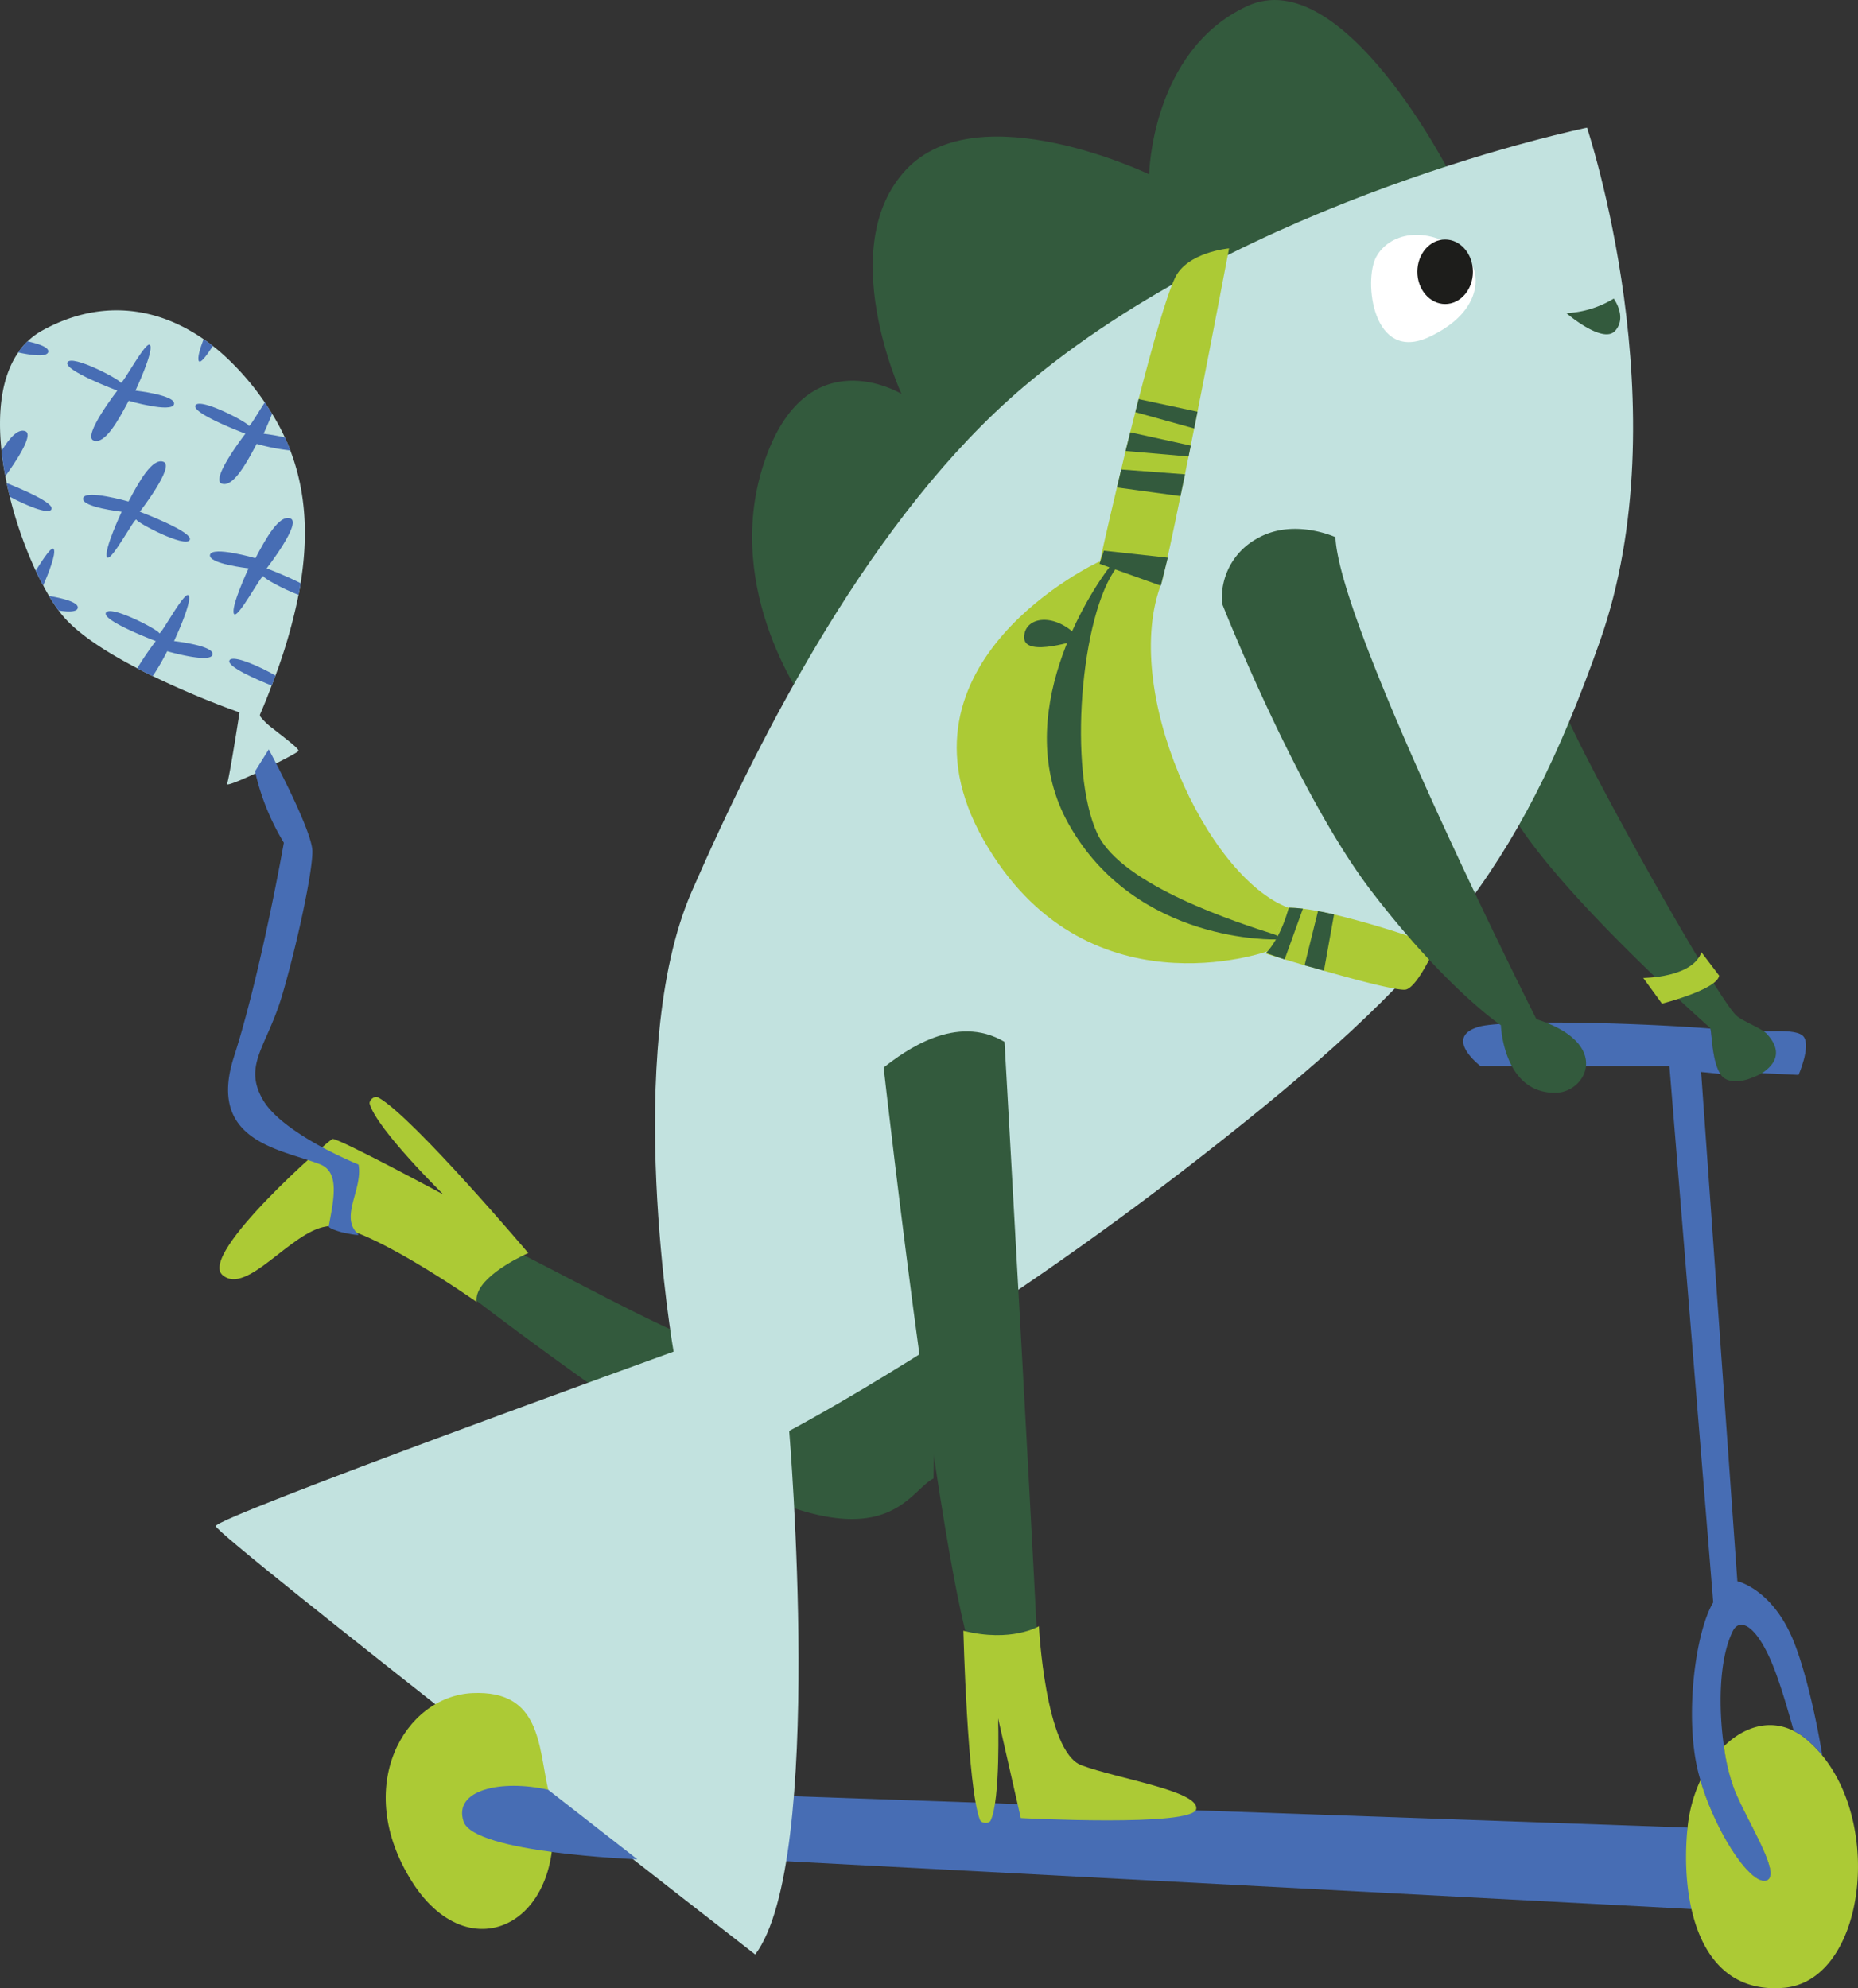 <svg id="poisson_-_gd_club" data-name="poisson - gd club" xmlns="http://www.w3.org/2000/svg" xmlns:xlink="http://www.w3.org/1999/xlink" width="507.05" height="542.6" viewBox="0 0 507.05 542.6">
  <rect x="0" y="0" width="507.05" height="542.6" fill="#333333" stroke="none"/>
  <defs>
    <clipPath id="clip-path">
      <rect id="Rectangle_7" data-name="Rectangle 7" width="507.05" height="542.6" fill="none"/>
    </clipPath>
  </defs>
  <g id="Groupe_8" data-name="Groupe 8" clip-path="url(#clip-path)">
    <path id="Tracé_8" data-name="Tracé 8" d="M189.919,1.663c-26.141,12.113-26.774,45.906-26.774,45.906S116.6,25.253,96.836,46.292,95.562,107.5,95.562,107.5,69.422,91.558,57.945,126.624,70.058,192.93,70.058,192.93L210.321,69.882l35.067-22.313S216.059-10.447,189.919,1.663" transform="translate(150.451 0)" fill="#335a3d"/>
    <path id="Tracé_9" data-name="Tracé 9" d="M128.677,75.083c4.622.8,14.507-.959,16.421,1.753S143.66,87.2,143.66,87.2l-17.215-.8" transform="translate(347.172 206.15)" fill="#476db4"/>
    <path id="Tracé_10" data-name="Tracé 10" d="M57.91,130.845l247,8.664,1.652,22.264-249.89-13.2Z" transform="translate(155.605 359.251)" fill="#476db4"/>
    <path id="Tracé_11" data-name="Tracé 11" d="M180.954,151.518c-.037.037-.075.037-.109.075a16.455,16.455,0,0,1-3.075,1.5c-.45.187-.936.337-1.457.524h-.041c-2.131.6-4.532.787-6.255-.487a3.05,3.05,0,0,1-.9-1.049c-2.318-3.409-2.36-11.349-2.768-12.4a2.007,2.007,0,0,0-.079-.187S116.42,95.484,109.412,75.257L125.9,51.36c4.116,11.949,41.8,79.445,47.566,84.8,1.614,1.5,6.892,3.446,8.353,5.019.037.037.037.037.037.075,3.259,3.558,3.446,7.117-.9,10.263" transform="translate(300.405 141.016)" fill="#335a3d"/>
    <path id="Tracé_12" data-name="Tracé 12" d="M167.3,157.378c-5.772,2.888-10.72,16.5-36.288,8.664S31.849,100.62,31.849,100.62s.2-8.4,6.386-10.87,68.448,37.936,87.007,36.288a47.9,47.9,0,0,0,29.688-14.432l13.608-7.836Z" transform="translate(87.446 246.121)" fill="#335a3d"/>
    <path id="Tracé_13" data-name="Tracé 13" d="M389.939,9.3s25.77,77.115,3.506,140.207-45.566,91.131-108.039,140-113.2,75.46-113.2,75.46,9.9,117.523-9.274,142.885c0,0-147.215-114.429-147.215-116.9s124.943-47.622,124.943-47.622-14.226-81.655,4.952-125.572S195.2,114.892,235.922,80.234C296.95,28.275,389.939,9.3,389.939,9.3" transform="translate(43.161 25.543)" fill="#c2e2df"/>
    <path id="Tracé_14" data-name="Tracé 14" d="M64.38,85.012C70.152,80.476,84.172,70.164,97.372,78c0,0,9.484,168.246,9.484,176.078s-7.682-2.742-15.93-4.8S64.38,85.012,64.38,85.012" transform="translate(176.764 206.328)" fill="#335a3d"/>
    <path id="Tracé_15" data-name="Tracé 15" d="M72.438,149.773c-2.7-12.08-2.064-27.216-20.62-26.392S18.83,148.949,35.326,174.929s44.948,9.9,37.112-25.156" transform="translate(77.159 338.672)" fill="#acca35"/>
    <path id="Tracé_16" data-name="Tracé 16" d="M81.488,150.167s-44.536-1.648-47.42-10.308,10.308-11.548,23.092-8.66Z" transform="translate(92.437 357.25)" fill="#476db4"/>
    <path id="Tracé_17" data-name="Tracé 17" d="M149.618,197.375c-23.073,2.064-28.429-23.111-26.369-43.712a40.124,40.124,0,0,1,3.517-12.919c4.161,14.155,13.6,28.5,17.908,27.343,4.532-1.236-4.948-15.66-8.652-24.762a52.858,52.858,0,0,1-2.85-11.836c5.51-5.431,12.552-7.529,19.069-4.2a15.658,15.658,0,0,1,3.146,2.023A30.5,30.5,0,0,1,160.031,134c16.78,20.563,10.937,61.466-10.413,63.376" transform="translate(337.284 345.105)" fill="#acca35"/>
    <path id="Tracé_18" data-name="Tracé 18" d="M141.8,163.835c-4.3,1.161-13.746-13.185-17.9-27.343a30.874,30.874,0,0,1,6.4-9.252,52.617,52.617,0,0,0,2.847,11.836c3.708,9.1,13.185,23.526,8.652,24.759" transform="translate(340.162 349.354)" fill="#acca35"/>
    <path id="Tracé_19" data-name="Tracé 19" d="M204.614,274.542a30.5,30.5,0,0,0-4.645-4.682,15.761,15.761,0,0,0-3.146-2.023c-1.423-5.09-2.888-10.072-4.274-14.046-4.94-14.454-10.3-17.342-12.361-13.218-3.817,7.641-3.929,20.972-2.435,31.46a52.7,52.7,0,0,0,2.85,11.836c3.7,9.1,13.181,23.526,8.649,24.762-4.3,1.157-13.746-13.188-17.9-27.343-.221-.787-.446-1.577-.637-2.363-3.7-14.833-.824-37.943,4.124-46.18L162.884,86.365H111.31s-10.3-7.832-.416-10.716c6.371-1.835,39.516-1.307,63.155.487.408,1.053.45,8.993,2.768,12.4-4.791-.528-5.278-.528-5.278-.528l9.888,138.967s9.476,2.06,15.245,16.106c3.146,7.641,6.177,20.635,7.941,31.46" transform="translate(292.702 204.562)" fill="#476db4"/>
    <path id="Tracé_20" data-name="Tracé 20" d="M82.036,97.075c-.15,1.049-.337,2.135-.562,3.188a144.194,144.194,0,0,1-6.293,22.021c-.337.9-.678,1.839-1.049,2.734-.974,2.659-2.06,5.319-3.184,7.941-.041.112,0,.262.109.487v.041a17.276,17.276,0,0,0,3.409,3.255c3.225,2.584,7.341,5.581,6.971,6.143-.6.9-20.08,10.488-19.477,8.952.637-1.536,3.409-19.477,3.409-19.477a242.438,242.438,0,0,1-23.676-9.922c-1.42-.678-2.843-1.39-4.229-2.139-7.791-4.045-15.32-8.765-19.7-13.6A27.505,27.505,0,0,1,16,104.529a39.83,39.83,0,0,1-2.622-3.967c-.528-.9-1.086-1.839-1.573-2.85-.712-1.274-1.386-2.618-2.064-4.045A111.974,111.974,0,0,1,2.666,73.477c-.3-1.236-.6-2.472-.824-3.708a18.118,18.118,0,0,1-.378-1.91c-.446-2.322-.82-4.6-1.045-6.892C-.7,50.633.307,40.815,4.989,34.111a15.428,15.428,0,0,1,2.543-3.034,18.979,18.979,0,0,1,4.012-2.959c15.353-8.465,30.827-6.78,44.011,2.363.862.6,1.723,1.195,2.543,1.873.15.109.337.258.487.371.6.487,1.2.974,1.8,1.5A72.641,72.641,0,0,1,72.26,47.745c.67,1.015,1.348,2.06,1.985,3.109.037.037.071.112.109.15A56.513,56.513,0,0,1,77.729,57.3c.562,1.161,1.049,2.363,1.5,3.558,4.42,11.537,4.832,23.789,2.809,36.22" transform="translate(0 62.077)" fill="#c2e2df"/>
    <path id="Tracé_21" data-name="Tracé 21" d="M124.595,21.68c-9.93-7.446-19.8-4.944-23.3,1.446s-1.03,29.07,14.436,21.856,14.638-18.972,8.866-23.3" transform="translate(274.278 46.981)" fill="#fff"/>
    <path id="Tracé_22" data-name="Tracé 22" d="M118.429,26.253c0,4.862-3.394,8.806-7.577,8.806s-7.585-3.944-7.585-8.806,3.394-8.8,7.585-8.8,7.577,3.94,7.577,8.8" transform="translate(283.533 47.914)" fill="#1d1d1b"/>
    <path id="Tracé_23" data-name="Tracé 23" d="M127.054,21.755a27.225,27.225,0,0,1-12.93,3.97s9.937,8.563,13.3,4.839-.375-8.81-.375-8.81" transform="translate(313.343 59.731)" fill="#335a3d"/>
    <path id="Tracé_24" data-name="Tracé 24" d="M100.255,122.512c-3.922,1.779-14.859,7.446-14.091,13.346,0,0-31.239-22-40.977-20.608S23.44,134.232,16.818,128.52,45.6,91.9,46.805,91.39,77.1,106.548,77.1,106.548,59.042,88.854,56.975,81.812c-.251-.861,1.184-2.416,2.438-1.7,9.424,5.3,40.842,42.4,40.842,42.4" transform="translate(43.907 219.449)" fill="#acca35"/>
    <path id="Tracé_25" data-name="Tracé 25" d="M40.043,55.53c-.15,1.049-.337,2.135-.562,3.188-4.161-1.539-9.4-4.461-9.589-5.06-.341-.936-7.117,12.065-8.053,10.226-.936-1.873,4.008-12.4,4.008-12.4s-11.128-1.236-10.529-3.7c.637-2.472,12.4.936,12.4.936,2.768-5.248,6.476-12.065,9.589-10.829,3.071,1.236-6.521,13.6-6.521,13.6s5.248,1.985,9.255,4.045" transform="translate(41.994 103.622)" fill="#476db4"/>
    <path id="Tracé_26" data-name="Tracé 26" d="M28.274,55.308c-4.045-1.611-12.436-5.24-11.5-6.892s8.8,1.951,12.548,4.161c-.337.9-.674,1.835-1.049,2.731" transform="translate(45.859 131.786)" fill="#476db4"/>
    <path id="Tracé_27" data-name="Tracé 27" d="M36.845,59.637c-.6,2.472-12.364-.936-12.364-.936a67.205,67.205,0,0,1-3.933,6.783c-1.42-.678-2.843-1.39-4.229-2.139a80.829,80.829,0,0,1,5.053-7.413s-14.833-5.581-13.6-7.757,14.237,4.648,14.533,5.585,7.12-12.065,8.057-10.229c.936,1.873-4.012,12.4-4.012,12.4s11.128,1.232,10.492,3.7" transform="translate(21.145 119.03)" fill="#476db4"/>
    <path id="Tracé_28" data-name="Tracé 28" d="M4.665,50.042C3.953,48.769,3.279,47.424,2.6,46c2.064-3.218,4.424-6.892,4.948-5.843.633,1.273-1.5,6.671-2.884,9.888" transform="translate(7.141 109.746)" fill="#476db4"/>
    <path id="Tracé_29" data-name="Tracé 29" d="M11.4,46.754c-.262,1.086-2.622,1.049-5.206.637a40.578,40.578,0,0,1-2.622-3.97c3.259.562,8.24,1.648,7.828,3.334" transform="translate(9.807 119.215)" fill="#476db4"/>
    <path id="Tracé_30" data-name="Tracé 30" d="M18.448,44.585c2.783-5.255,6.495-12.061,9.589-10.825s-6.495,13.608-6.495,13.608S36.386,52.934,35.15,55.1s-14.226-4.641-14.537-5.57S13.5,61.6,12.575,59.74s4.019-12.372,4.019-12.372S5.458,46.132,6.076,43.66s12.372.925,12.372.925" transform="translate(16.615 92.288)" fill="#476db4"/>
    <path id="Tracé_31" data-name="Tracé 31" d="M9.5,27.792c-.375,1.461-4.719.861-8.165.112A15.339,15.339,0,0,1,3.879,24.87c2.888.637,5.956,1.611,5.618,2.922" transform="translate(3.657 68.284)" fill="#476db4"/>
    <path id="Tracé_32" data-name="Tracé 32" d="M21.671,40.445C18.888,45.7,15.176,52.506,12.079,51.27s6.5-13.608,6.5-13.608S3.734,32.1,4.97,29.927,19.2,34.568,19.506,35.5s7.109-12.061,8.038-10.207-4.019,12.372-4.019,12.372S34.661,38.9,34.043,41.37s-12.372-.925-12.372-.925" transform="translate(13.444 68.939)" fill="#476db4"/>
    <path id="Tracé_33" data-name="Tracé 33" d="M18.423,26.584c-1.76,2.618-3.409,4.94-3.854,4.083-.416-.828.337-3.375,1.307-5.956.865.6,1.723,1.195,2.547,1.873" transform="translate(39.679 67.847)" fill="#476db4"/>
    <path id="Tracé_34" data-name="Tracé 34" d="M40.178,42.43A55.2,55.2,0,0,1,31,40.636c-2.772,5.24-6.484,12.057-9.593,10.821-3.068-1.236,6.517-13.6,6.517-13.6S13.059,32.279,14.3,30.107s14.233,4.645,14.533,5.581c.187.524,2.322-3.221,4.382-6.368.67,1.015,1.348,2.06,1.985,3.109-1.124,2.847-2.322,5.431-2.322,5.431a55.051,55.051,0,0,1,5.806,1.011c.562,1.161,1.049,2.363,1.5,3.558" transform="translate(39.05 80.502)" fill="#476db4"/>
    <path id="Tracé_35" data-name="Tracé 35" d="M1.157,43.777c-.446-2.322-.824-4.6-1.045-6.892,2.131-3.446,4.454-6.18,6.514-5.356,2.435.974-3.105,8.99-5.469,12.248" transform="translate(0.308 86.159)" fill="#476db4"/>
    <path id="Tracé_36" data-name="Tracé 36" d="M12.665,42.392c-.861,1.5-7.341-1.311-11.349-3.483-.3-1.236-.6-2.472-.824-3.708,3.667,1.465,13.222,5.431,12.173,7.192" transform="translate(1.351 96.646)" fill="#476db4"/>
    <path id="Tracé_37" data-name="Tracé 37" d="M70.189,119.722c13.2,3.3,20.62-1.236,20.62-1.236s1.682,34.228,11.582,37.94,32.164,7.008,31.34,11.956-47.869,2.472-47.869,2.472l-6.188-27.212s.7,22.339-2.071,27.924c-.431.873-2.483.8-2.888-.232-3.453-8.716-4.525-51.611-4.525-51.611" transform="translate(192.713 325.319)" fill="#acca35"/>
    <path id="Tracé_38" data-name="Tracé 38" d="M47.706,186.4s5.117,1.135,4.442.536a4.294,4.294,0,0,1-.412-.416c-4.457-4.682,1.686-11.986.487-18.612,0,0-4.532-1.839-9.926-4.719-6.143-3.337-13.409-8.057-16.256-13.11-5.356-9.48,1.236-14.424,5.356-28.429,4.12-14.046,8.24-33.415,8.24-39.179S27.727,54.6,27.727,54.6l-3.746,5.993A64.919,64.919,0,0,0,31.847,80.07s-6.218,35.363-13.634,58.473c-6.7,20.859,9.177,24.568,20.189,28.126,1.161.375,2.285.753,3.3,1.161,5.431,2.1,3.779,9.439,2.393,16.9-.112.67,3.615,1.674,3.615,1.674" transform="translate(45.62 149.912)" fill="#476db4"/>
    <path id="Tracé_39" data-name="Tracé 39" d="M125.628,46.629c-11.353,28.991,12.233,80.359,34.591,88.723l-5.652,11.866S104.476,165.25,77,116.789s31.5-75.857,31.5-75.857Z" transform="translate(191.388 112.384)" fill="#acca35"/>
    <path id="Tracé_40" data-name="Tracé 40" d="M115.467,18.1s-4.124,21.766-8.619,44.573c-.3,1.5-.6,3.034-.9,4.57-.341,1.573-.637,3.146-.936,4.682-.228,1.015-.412,1.985-.6,2.959-.337,1.652-.678,3.259-.974,4.869q-.618,3.034-1.236,5.959c-2.023,10-3.9,18.65-5.132,23.631l-16.968-5.169c.483-2.393,2.322-10.563,4.757-20.826.375-1.573.745-3.217,1.161-4.907s.787-3.371,1.2-5.053l1.274-5.1c.449-1.835.9-3.671,1.386-5.5.3-1.2.6-2.4.9-3.562,3.7-14.379,7.491-27.868,9.888-33,3.33-7.15,14.8-8.128,14.8-8.128" transform="translate(219.947 49.688)" fill="#acca35"/>
    <path id="Tracé_41" data-name="Tracé 41" d="M138.608,76.516s-4.791,11.008-8.128,11.945c-1.794.487-12.731-2.356-22.433-5.132-1.127-.3-2.214-.637-3.259-.936a11.028,11.028,0,0,1-1.124-.3l-.9-.225c-.528-.187-1.053-.337-1.536-.487-.079-.038-.154-.038-.228-.075-1.345-.375-2.581-.749-3.671-1.086-.262-.075-.521-.15-.749-.225l-.371-.116c-2.438-.708-3.974-1.195-3.974-1.195l.079-.187c.034-.037.034-.037.034-.075l5.993-12.289h.112a37.213,37.213,0,0,1,3.862.266c.749.112,1.536.187,2.322.337a7.542,7.542,0,0,1,.858.15l.936.184,1.086.191c1.086.225,2.172.446,3.3.712a242.9,242.9,0,0,1,27.793,8.54" transform="translate(253.249 181.588)" fill="#acca35"/>
    <path id="Tracé_42" data-name="Tracé 42" d="M120.025,40.8s-11.544-5.36-21.444.412A18.472,18.472,0,0,0,89.1,58.942S109.511,110.9,129.925,137.5,165.182,174,165.182,174s.659,18.938,15.252,18.417c8.117-.3,15.054-13.469-5.562-20.073,0,0-53.817-106.593-54.847-131.543" transform="translate(244.414 105.799)" fill="#335a3d"/>
    <path id="Tracé_43" data-name="Tracé 43" d="M135.6,69.381c-2.42,7.012-15.874,7.012-15.874,7.012l5.109,7.012s15.069-3.821,15.608-7.649Z" transform="translate(328.716 190.495)" fill="#acca35"/>
    <path id="Tracé_44" data-name="Tracé 44" d="M89.917,50.428c-6.693-7.649-15.3-6.214-15.3-.476s15.3.476,15.3.476" transform="translate(204.868 124.003)" fill="#335a3d"/>
    <path id="Tracé_45" data-name="Tracé 45" d="M95.412,41.667s-1.285-.966-1.914-.161c-5.229,6.7-27.778,40.884-11.293,70.276,18.462,32.928,56.829,31.516,56.829,31.516s1.251-.742-.708-1.375c-9.7-3.135-41.543-13.248-48.255-27.452C82,97.4,85.418,54.582,95.412,41.667" transform="translate(209.415 113.08)" fill="#335a3d"/>
    <path id="Tracé_46" data-name="Tracé 46" d="M99.956,35.518,82.539,34.207c-.416,1.689-.787,3.334-1.161,4.907L98.72,41.477Z" transform="translate(223.434 93.92)" fill="#335a3d"/>
    <path id="Tracé_47" data-name="Tracé 47" d="M99.8,35.131,83.281,31.5l-1.273,5.1L99.2,38.09Z" transform="translate(225.163 86.481)" fill="#335a3d"/>
    <path id="Tracé_48" data-name="Tracé 48" d="M99.682,32.524c-.3,1.5-.6,3.034-.9,4.57L82.718,32.636c.3-1.2.6-2.4.9-3.558Z" transform="translate(227.113 79.838)" fill="#335a3d"/>
    <path id="Tracé_49" data-name="Tracé 49" d="M80.107,43.7l16.728,5.986,1.914-7.649L81.295,40.123Z" transform="translate(219.945 110.163)" fill="#335a3d"/>
    <path id="Tracé_50" data-name="Tracé 50" d="M102.259,66.4,97.277,80.222v.037L96.528,80l-.375-.112-3.9-1.386c.037-.037.037-.037.037-.075C96,74.341,97.835,68.2,98.4,66.138a37.081,37.081,0,0,1,3.858.262" transform="translate(253.307 181.591)" fill="#335a3d"/>
    <path id="Tracé_51" data-name="Tracé 51" d="M103.1,67.287l-2.768,15.357c-1.127-.3-2.214-.637-3.259-.936-.378-.075-.753-.187-1.124-.3-.3-.079-.6-.154-.9-.229l3.667-14.8,1.086.191c1.086.221,2.172.446,3.3.708" transform="translate(260.967 182.277)" fill="#335a3d"/>
  </g>
</svg>
